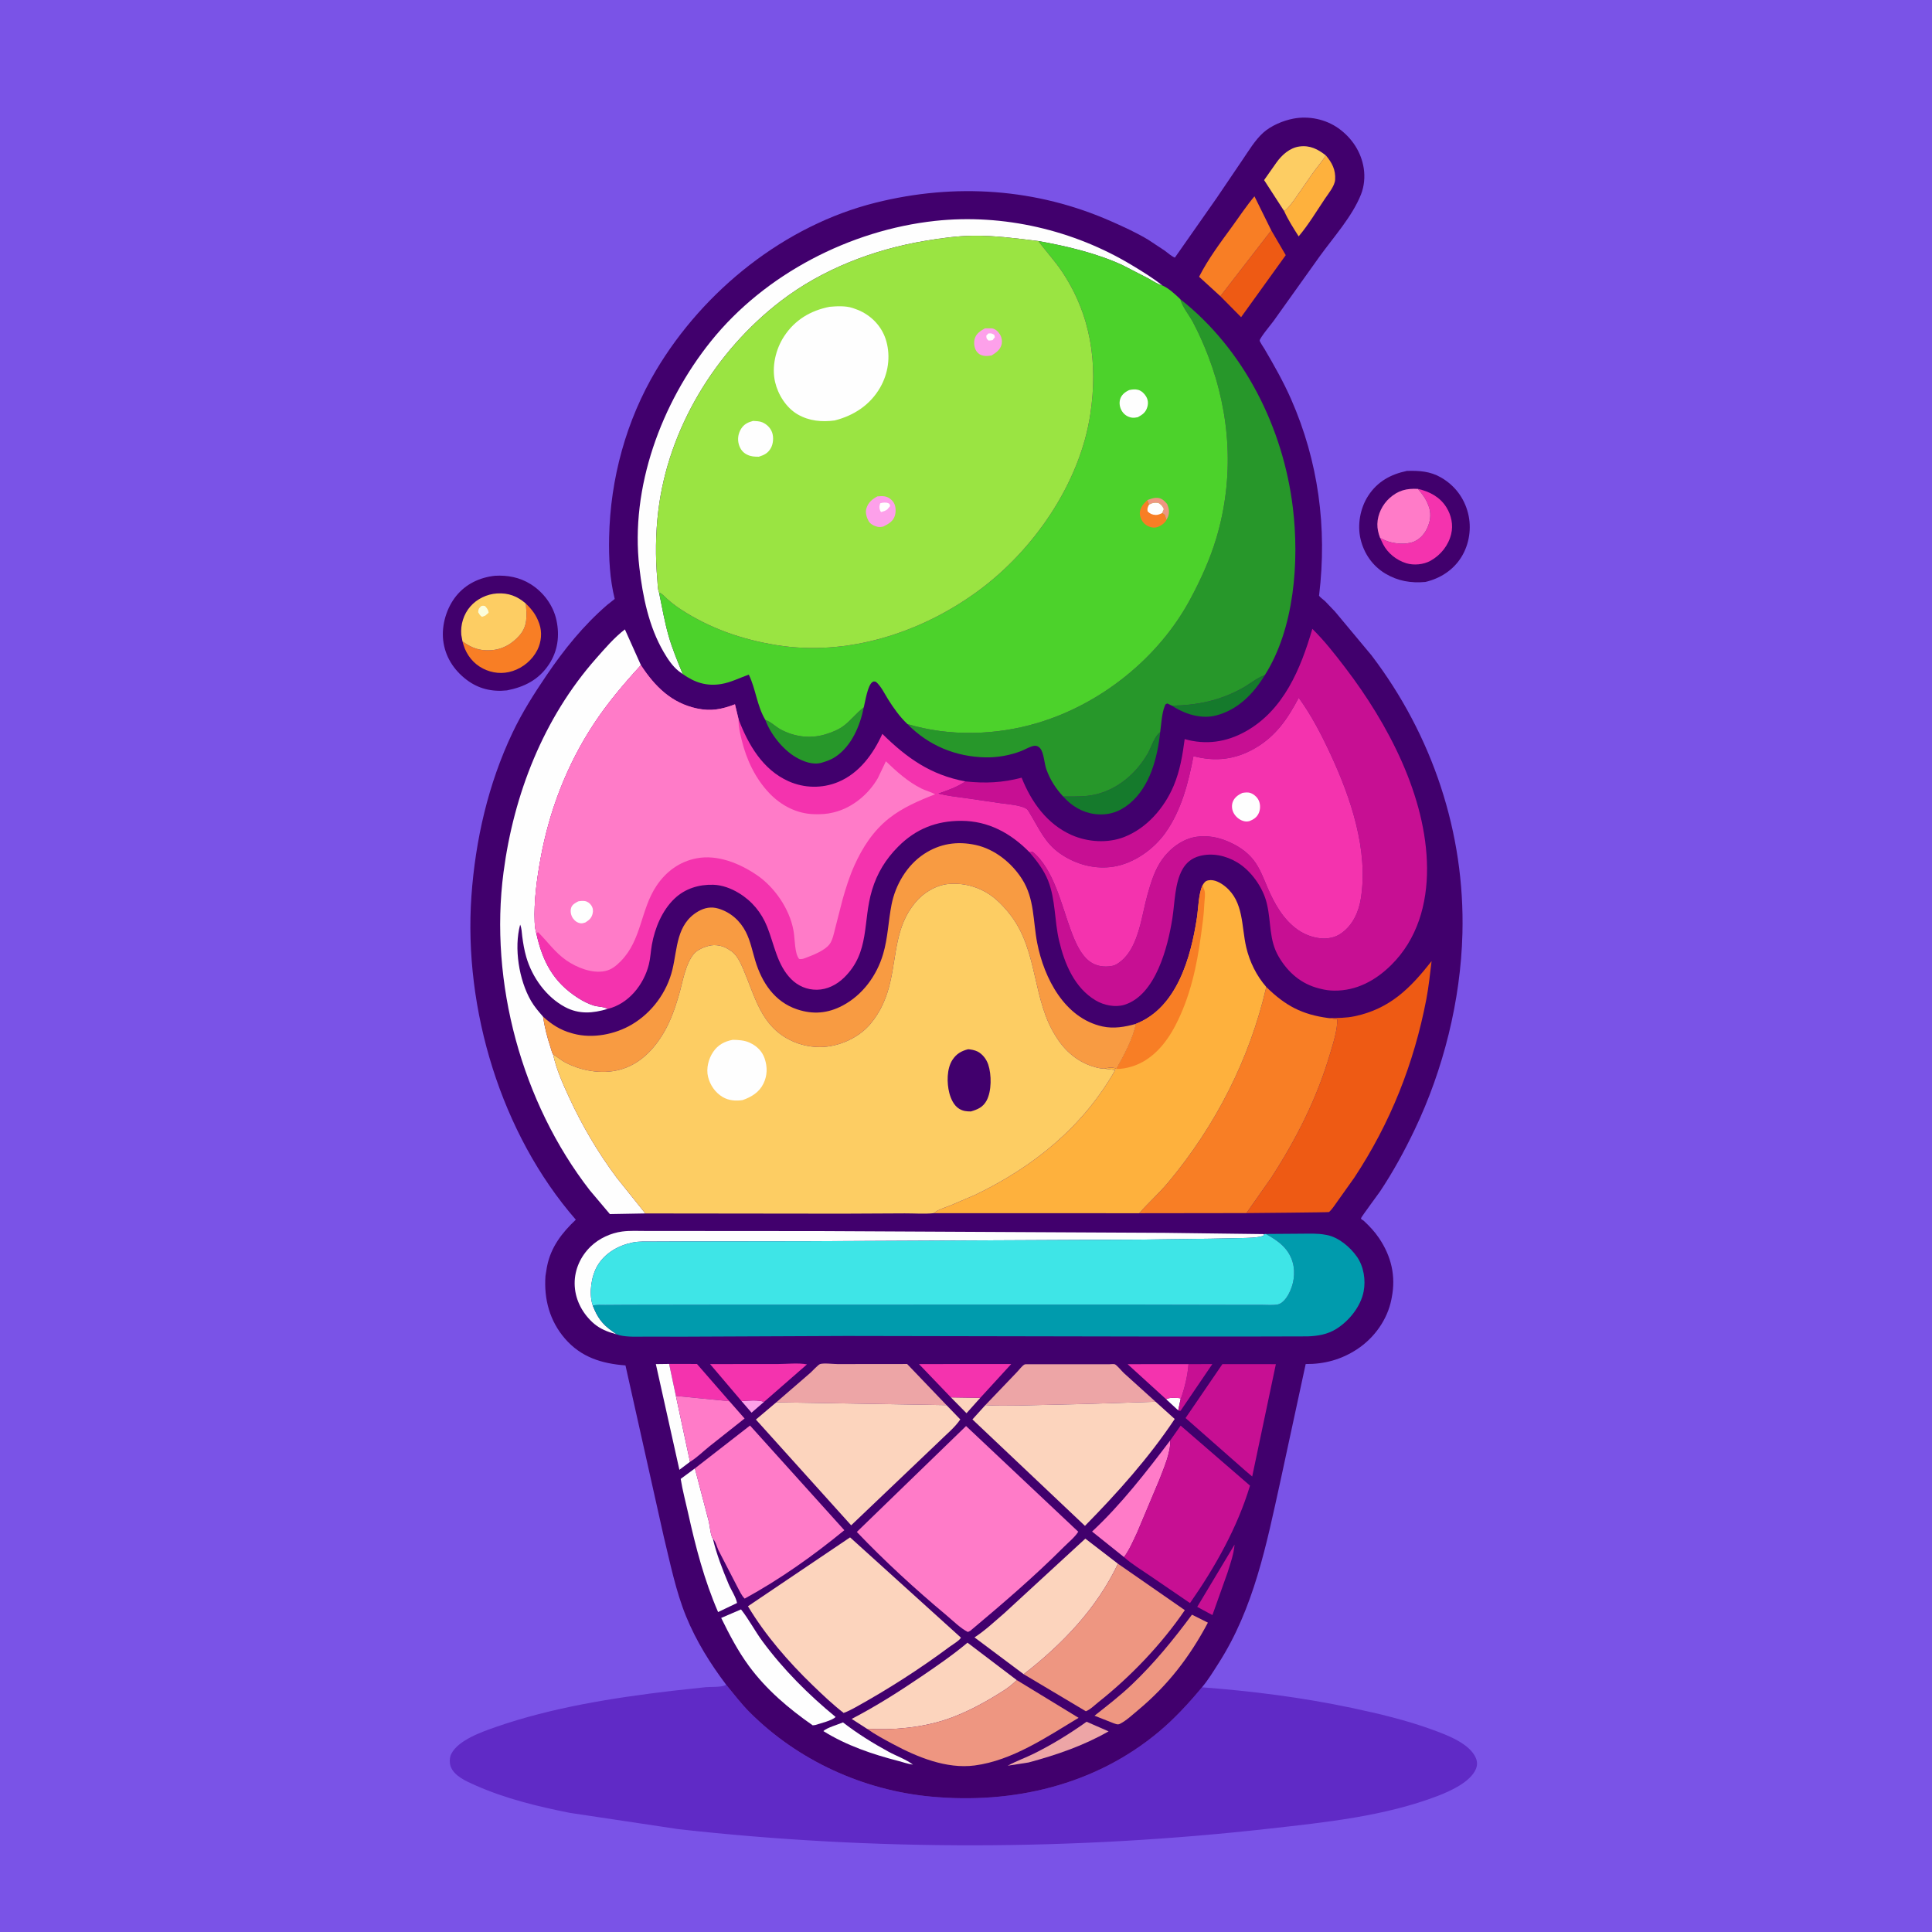 <svg version="1.1" xmlns="http://www.w3.org/2000/svg" style="display: block;" viewBox="0 0 2048 2048" width="1024" height="1024">
<path transform="translate(0,0)" fill="rgb(122,83,231)" d="M -0 -0 L 2048 0 L 2048 2048 L -0 2048 L -0 -0 z"/>
<path transform="translate(0,0)" fill="rgb(65,0,109)" d="M 1491.39 499.187 C 1504.32 498.793 1516.05 499.53 1527.5 506.139 C 1542.07 514.547 1552.05 527.694 1556.19 544 C 1560.15 559.599 1557.56 576.949 1549.04 590.622 C 1540.4 604.475 1526.58 613.206 1510.96 616.901 C 1495.71 618.293 1481.8 615.969 1468.54 608.039 C 1455.01 599.949 1445.89 586.826 1442.26 571.5 C 1438.65 556.249 1441.85 538.641 1450.38 525.5 C 1460.1 510.509 1474.18 502.764 1491.39 499.187 z"/>
<path transform="translate(0,0)" fill="rgb(244,51,174)" d="M 1503.01 518.257 C 1515.25 520.937 1526.33 526.746 1533.16 537.643 C 1538.48 546.145 1540.69 556.373 1538.28 566.219 C 1535.32 578.262 1527.31 588.298 1516.53 594.363 C 1509.12 598.533 1498.68 599.545 1490.5 596.989 C 1480.33 593.81 1471.03 586.431 1466.15 576.908 L 1462.94 570.195 L 1468.17 572.719 C 1476.48 576.448 1490.44 577.785 1499 574.103 C 1506.01 571.09 1511.11 564.758 1513.77 557.75 L 1514.33 556.195 C 1516.6 550.103 1516.81 542.977 1514.54 536.826 L 1514.03 535.5 C 1511.53 528.776 1507.72 523.569 1503.01 518.257 z"/>
<path transform="translate(0,0)" fill="rgb(255,123,200)" d="M 1462.94 570.195 C 1461.16 565.464 1459.93 560.596 1460.05 555.5 C 1460.29 545.191 1465.39 534.826 1473.01 527.975 C 1482.09 519.818 1491.11 517.556 1503.01 518.257 C 1507.72 523.569 1511.53 528.776 1514.03 535.5 L 1514.54 536.826 C 1516.81 542.977 1516.6 550.103 1514.33 556.195 L 1513.77 557.75 C 1511.11 564.758 1506.01 571.09 1499 574.103 C 1490.44 577.785 1476.48 576.448 1468.17 572.719 L 1462.94 570.195 z"/>
<path transform="translate(0,0)" fill="rgb(65,0,109)" d="M 524.539 610.348 C 538.001 609.521 550.972 612.021 562.5 619.223 C 576.14 627.745 586.537 641.798 589.892 657.57 C 593.402 674.066 591.257 690.329 581.781 704.5 C 571 720.62 555.969 728.201 537.338 731.852 C 521.418 733.503 507.172 730.199 494.441 720.476 C 480.941 710.167 471.832 695.977 469.812 678.856 C 467.896 662.613 473.349 644.324 483.655 631.644 C 493.953 618.974 508.516 612.106 524.539 610.348 z"/>
<path transform="translate(0,0)" fill="rgb(248,126,37)" d="M 557.485 639.874 C 563.755 645.925 568.239 651.716 571.228 660 L 571.743 661.399 C 574.829 670.243 573.82 680.57 569.685 688.876 C 564.435 699.419 554.618 707.695 543.432 711.339 C 532.838 714.79 521.863 713.725 512.005 708.712 C 501.853 703.549 494.588 694.38 491.315 683.57 L 490.277 679.953 C 500.059 686.852 507.855 689.963 520.091 689.285 C 532.426 688.602 542.748 682.698 550.748 673.523 C 559.691 663.266 558.241 652.468 557.485 639.874 z"/>
<path transform="translate(0,0)" fill="rgb(253,205,99)" d="M 490.277 679.953 L 488.987 673 C 488.027 662.27 491.437 651.102 498.527 642.938 C 505.512 634.895 516.08 629.784 526.692 629.093 C 538.861 628.301 548.391 631.91 557.485 639.874 C 558.241 652.468 559.691 663.266 550.748 673.523 C 542.748 682.698 532.426 688.602 520.091 689.285 C 507.855 689.963 500.059 686.852 490.277 679.953 z"/>
<path transform="translate(0,0)" fill="rgb(251,253,220)" d="M 510.057 642.5 C 511.977 641.954 512.28 641.98 514.213 642.5 C 516.222 644.839 517.659 646.277 517.959 649.5 L 514.5 652.53 L 511 653.889 C 508.814 652.612 508.162 651.096 506.867 649 C 507.207 645.136 507.509 645.152 510.057 642.5 z"/>
<path transform="translate(0,0)" fill="rgb(96,42,198)" d="M 769.788 1785.91 C 778.006 1795.85 785.663 1806.05 794.814 1815.19 C 845.874 1866.23 914.993 1897.75 986.736 1904.47 C 1073.68 1912.62 1160.39 1892.57 1228.32 1835.85 C 1245.06 1821.87 1260.25 1805.38 1274.14 1788.61 C 1327.39 1792.62 1380.48 1799.38 1432.73 1810.42 C 1461.7 1816.53 1491.02 1823.5 1518.85 1833.71 C 1533.74 1839.17 1557.88 1848.04 1564.49 1863.62 C 1566.09 1867.41 1566.11 1871.46 1564.5 1875.24 C 1558.63 1889.06 1537.55 1898.58 1524.04 1903.76 C 1467.83 1925.29 1405.11 1931.75 1345.69 1938.41 C 1138.43 1961.66 926.944 1962.13 719.65 1939.04 L 603.961 1921.69 C 569.993 1914.96 535.685 1906.6 503.933 1892.51 C 494.612 1888.37 481.158 1882.69 477.649 1872.27 C 476.34 1868.37 476.518 1862.82 478.392 1859.16 C 485.896 1844.48 510.965 1835.78 525.717 1830.65 C 585.088 1809.99 649.88 1799.79 712.094 1792.4 L 748.099 1788.48 C 754.02 1787.98 763.614 1788.7 768.772 1786.48 L 769.788 1785.91 z"/>
<path transform="translate(0,0)" fill="rgb(65,0,109)" d="M 769.788 1785.91 C 752.849 1763.44 738.018 1739.65 727.322 1713.53 C 716.41 1686.89 710.304 1656.43 703.484 1628.39 L 663.023 1447.39 C 637.831 1445.5 615.937 1438.7 598.903 1419.01 C 582.627 1400.2 576.481 1377.04 578.223 1352.5 L 579.62 1343.86 L 579.992 1341.95 C 584.032 1321.91 595.81 1306.65 610.391 1292.93 C 531.16 1201.97 491.32 1069.78 499.716 950.109 C 503.91 890.32 517.58 830.698 543.433 776.417 C 553.605 755.059 566.117 735.356 579.373 715.818 C 597.903 688.507 618.433 663.028 643.5 641.354 L 651.631 634.901 C 646.349 613.752 645.257 591.297 645.696 569.555 C 646.948 507.59 663.702 445.75 695.58 392.339 C 746.105 307.683 831.832 238.913 928.189 214.852 C 1012.36 193.834 1098.76 199.505 1178.37 234.819 C 1191.72 240.739 1204.87 246.707 1217.38 254.277 L 1234.68 265.711 C 1238.03 268.154 1241.59 271.522 1245.42 273.081 L 1289.58 210.073 L 1317.25 169.225 C 1323.77 159.668 1330.29 148.678 1338.88 140.843 C 1347.18 133.277 1360.03 127.864 1370.98 125.767 C 1387.39 122.628 1405.21 126.328 1418.83 136.013 C 1432.98 146.068 1442.92 161.015 1445.61 178.312 C 1447.04 187.515 1446.13 197.528 1442.69 206.161 C 1433.36 229.609 1413.58 251.424 1398.83 271.879 L 1349.95 340.378 C 1347.73 343.443 1335.28 358.37 1335.3 361.055 C 1335.31 362.227 1339.7 368.673 1340.5 370.033 C 1350.6 387.281 1360.5 404.708 1368.56 423.024 C 1397.62 489.009 1406.93 559.373 1398.35 630.68 C 1398.32 630.952 1398.11 631.261 1398.25 631.495 C 1399.27 633.173 1403 635.713 1404.54 637.182 L 1415.17 648.306 L 1453.77 694.58 C 1518.44 779.491 1552.97 882.726 1550.23 989.596 C 1548.42 1060.39 1530.08 1133.78 1499.56 1197.59 C 1488.75 1220.2 1476.79 1242.11 1462.9 1262.99 C 1461.14 1265.63 1442.85 1290.18 1442.74 1291.37 C 1442.61 1292.7 1444.7 1293.19 1445.68 1294.11 C 1451.85 1299.91 1457.18 1305.52 1461.91 1312.55 C 1474.81 1331.73 1479.84 1352.66 1475.29 1375.5 L 1474.94 1377.37 C 1470.71 1398.96 1456.71 1418.36 1438.46 1430.32 C 1421.88 1441.19 1403.9 1446.12 1384.08 1445.95 L 1357.11 1570.82 C 1342.42 1637.55 1329.19 1704.7 1291.72 1763.13 C 1286.21 1771.72 1280.75 1780.84 1274.14 1788.61 C 1260.25 1805.38 1245.06 1821.87 1228.32 1835.85 C 1160.39 1892.57 1073.68 1912.62 986.736 1904.47 C 914.993 1897.75 845.874 1866.23 794.814 1815.19 C 785.663 1806.05 778.006 1795.85 769.788 1785.91 z"/>
<path transform="translate(0,0)" fill="rgb(254,254,254)" d="M 1236.14 1483.24 C 1239.96 1481.05 1245.96 1481.96 1250.29 1482.04 L 1251.54 1482.79 L 1249.32 1493.26 C 1249.15 1494.48 1249.29 1493.98 1248.89 1494.97 L 1236.14 1483.24 z"/>
<path transform="translate(0,0)" fill="rgb(253,160,234)" d="M 786.067 1485.24 C 791.198 1484.73 805.601 1483.6 809.748 1486.19 L 796.677 1497.51 L 786.067 1485.24 z"/>
<path transform="translate(0,0)" fill="rgb(252,212,189)" d="M 1007.97 1481.27 L 1039.15 1481.75 L 1024.53 1498.07 L 1007.97 1481.27 z"/>
<path transform="translate(0,0)" fill="rgb(199,15,147)" d="M 1259.89 1446.04 L 1285.11 1446.01 L 1251.46 1495.51 C 1249.4 1495.51 1250.22 1495.83 1248.89 1494.97 C 1249.29 1493.98 1249.15 1494.48 1249.32 1493.26 L 1251.54 1482.79 L 1251.73 1482.71 C 1255.89 1470.94 1258.89 1458.5 1259.89 1446.04 z"/>
<path transform="translate(0,0)" fill="rgb(199,15,147)" d="M 1308.69 1637.33 C 1307.77 1647.82 1304.28 1657.27 1301.17 1667.23 L 1285.22 1712.04 L 1276.11 1707.15 L 1269.11 1703.35 L 1308.69 1637.33 z"/>
<path transform="translate(0,0)" fill="rgb(254,254,254)" d="M 893.61 1825.82 C 908.554 1837.42 925.356 1847.91 941.969 1856.94 C 950.378 1861.51 960.141 1864.81 967.764 1870.56 C 962.745 1869.93 957.65 1868.15 952.764 1866.82 C 924.997 1859.69 897.297 1850.33 872.847 1835.06 C 875.902 1831.6 888.774 1827.93 893.61 1825.82 z"/>
<path transform="translate(0,0)" fill="rgb(21,122,44)" d="M 1242.26 748.049 C 1269.44 747.646 1293.99 742.429 1317.71 729.007 C 1324.82 724.989 1332.33 718.682 1339.92 716.004 L 1340.7 715.745 C 1328.73 735.477 1312.21 752.37 1289.23 758.388 C 1274.23 762.317 1257.93 757.55 1245.03 749.791 L 1242.26 748.049 z"/>
<path transform="translate(0,0)" fill="rgb(237,165,166)" d="M 1151.81 1825.11 L 1175.14 1835.31 C 1148.46 1850.61 1119.95 1860.29 1090.39 1868.28 L 1068.23 1871.72 C 1077.28 1866.73 1087.24 1863.29 1096.5 1858.66 C 1115.91 1848.95 1134.16 1837.72 1151.81 1825.11 z"/>
<path transform="translate(0,0)" fill="rgb(244,51,174)" d="M 709.305 1445.83 L 738.809 1445.87 L 773.199 1485.35 L 716.464 1479.75 L 709.305 1445.83 z"/>
<path transform="translate(0,0)" fill="rgb(244,51,174)" d="M 1236.14 1483.24 L 1195.33 1446.09 L 1259.89 1446.04 C 1258.89 1458.5 1255.89 1470.94 1251.73 1482.71 L 1251.54 1482.79 L 1250.29 1482.04 C 1245.96 1481.96 1239.96 1481.05 1236.14 1483.24 z"/>
<path transform="translate(0,0)" fill="rgb(254,254,254)" d="M 731.413 1549.59 L 720.185 1558.06 L 695.231 1446.02 L 709.305 1445.83 L 716.464 1479.75 L 731.413 1549.59 z"/>
<path transform="translate(0,0)" fill="rgb(254,177,61)" d="M 1405.49 164.773 C 1412.04 172.465 1415.98 180.057 1415.3 190.5 C 1414.86 197.212 1408.23 205.068 1404.56 210.543 C 1395.63 223.858 1386.94 238.356 1376.63 250.575 C 1371.29 242.133 1365.37 232.942 1361.29 223.803 C 1365.83 220.558 1369.2 215.517 1372.5 211.073 L 1391.2 184.139 C 1395.82 177.525 1401.11 171.588 1405.49 164.773 z"/>
<path transform="translate(0,0)" fill="rgb(21,122,44)" d="M 1127.02 844.353 L 1131.87 844.314 C 1141.4 844.355 1150.82 844.435 1160.18 842.414 C 1184.27 837.212 1204.01 820.307 1216.31 799.384 C 1219.98 793.143 1223.31 781.984 1228.44 777.279 L 1229.84 776.072 C 1227 802.951 1219.16 833.761 1197.44 851.796 C 1186.51 860.867 1174.57 864.685 1160.38 862.889 C 1147.16 861.215 1135.77 854.238 1127.02 844.353 z"/>
<path transform="translate(0,0)" fill="rgb(39,151,42)" d="M 915.64 749.808 C 911.693 769.218 903.019 790.247 886.127 801.906 C 881.763 804.918 877.043 806.706 872 808.194 L 870.941 808.523 C 861.7 811.166 851.405 807.271 843.5 802.601 C 829.751 794.479 816.761 778.142 811.299 763.141 C 817.064 764.965 822.002 770.238 827.396 773.168 C 841.819 781.005 858.59 783.307 874.393 778.609 L 876 778.115 C 882.632 776.117 889.604 773.144 895.086 768.844 C 902.115 763.33 907.756 756.088 914.785 750.476 L 915.64 749.808 z"/>
<path transform="translate(0,0)" fill="rgb(253,205,99)" d="M 1361.29 223.803 L 1340 190.905 L 1353.01 172.419 C 1358.77 164.26 1367.25 156.639 1377.5 155.284 C 1388.73 153.798 1397.03 158.14 1405.49 164.773 C 1401.11 171.588 1395.82 177.525 1391.2 184.139 L 1372.5 211.073 C 1369.2 215.517 1365.83 220.558 1361.29 223.803 z"/>
<path transform="translate(0,0)" fill="rgb(244,51,174)" d="M 1007.97 1481.27 L 974.148 1445.98 L 1071.95 1445.94 L 1039.15 1481.75 L 1007.97 1481.27 z"/>
<path transform="translate(0,0)" fill="rgb(238,90,20)" d="M 1347.63 244.241 L 1362.94 270.48 L 1315.62 336.216 L 1293.65 314.017 L 1347.63 244.241 z"/>
<path transform="translate(0,0)" fill="rgb(244,51,174)" d="M 786.067 1485.24 L 752.701 1445.98 L 824.213 1445.95 C 833.794 1445.95 846.13 1444.47 855.428 1446.32 L 809.748 1486.19 C 805.601 1483.6 791.198 1484.73 786.067 1485.24 z"/>
<path transform="translate(0,0)" fill="rgb(255,123,200)" d="M 716.464 1479.75 L 773.199 1485.35 L 789.292 1503.68 L 751.989 1533.22 C 745.53 1538.39 738.46 1545.42 731.413 1549.59 L 716.464 1479.75 z"/>
<path transform="translate(0,0)" fill="rgb(254,254,254)" d="M 755.755 1631.39 C 759.572 1647.55 765.909 1663.8 772.312 1679.09 C 774.869 1685.2 780.12 1692.93 781.316 1699.24 L 761.208 1708.85 C 746.524 1675.03 737.341 1639.64 729.394 1603.75 C 726.719 1591.67 723.499 1579.91 721.572 1567.68 L 736.603 1556.58 L 751.322 1612.75 C 752.516 1617.51 753.071 1627.65 755.755 1631.39 z"/>
<path transform="translate(0,0)" fill="rgb(255,123,200)" d="M 1240.51 1526.85 C 1241.1 1539.86 1233.44 1556.77 1228.88 1568.84 L 1205.47 1624.46 C 1201.34 1633.23 1197.29 1642.8 1191.52 1650.62 L 1157.64 1623.51 C 1188.26 1595.08 1215.33 1560.09 1240.51 1526.85 z"/>
<path transform="translate(0,0)" fill="rgb(248,126,37)" d="M 1293.65 314.017 L 1271.08 293.389 C 1280.73 274.335 1293.87 256.957 1306.4 239.717 C 1314.12 229.092 1321.32 218.173 1329.78 208.109 L 1347.63 244.241 L 1293.65 314.017 z"/>
<path transform="translate(0,0)" fill="rgb(238,150,129)" d="M 1263.54 1711.63 L 1280.42 1720.07 C 1261.18 1756.32 1238.03 1786.44 1206.42 1812.78 C 1200.75 1817.5 1193.84 1824.01 1187.25 1827.3 C 1184.73 1828.56 1183.2 1827.53 1180.67 1826.78 L 1160.23 1818.72 C 1173.7 1808.11 1187.42 1797.52 1199.85 1785.68 C 1223.61 1763.04 1244.04 1737.95 1263.54 1711.63 z"/>
<path transform="translate(0,0)" fill="rgb(254,254,254)" d="M 785.516 1706.04 C 793.826 1716.52 800.235 1728.97 808.235 1739.81 C 830.306 1769.72 857.066 1796.49 885.776 1820.05 C 882.217 1823.9 869.431 1826.84 864.267 1828.59 L 861.5 1828.92 C 836.118 1811.24 812.421 1791.17 793.972 1766.12 C 782.207 1750.15 773.212 1732.83 764.499 1715.08 L 785.516 1706.04 z"/>
<path transform="translate(0,0)" fill="rgb(237,165,166)" d="M 822.911 1486.51 L 859.379 1454.94 C 861.358 1453.2 867.074 1446.8 869.223 1446.01 C 872.901 1444.65 883.611 1445.99 887.88 1445.99 L 961.618 1445.91 L 1003.36 1489.52 L 822.911 1486.51 z"/>
<path transform="translate(0,0)" fill="rgb(237,165,166)" d="M 1044.55 1489.44 L 1077.91 1454.59 C 1080.07 1452.4 1083.47 1447.75 1085.95 1446.47 C 1086.73 1446.06 1087.7 1446.23 1088.57 1446.18 L 1159.85 1446.16 L 1175.8 1446.16 C 1177.23 1446.16 1180.41 1445.77 1181.68 1446.16 C 1183.71 1446.79 1189.23 1453.55 1191.33 1455.5 L 1224.96 1485.89 L 1150.54 1488.26 L 1078.93 1489.91 C 1067.52 1489.94 1055.92 1490.35 1044.55 1489.44 z"/>
<path transform="translate(0,0)" fill="rgb(199,15,147)" d="M 1295.76 1446.07 L 1352.47 1446.08 L 1327.38 1565.15 L 1320.3 1559.15 L 1256.74 1503.19 L 1295.76 1446.07 z"/>
<path transform="translate(0,0)" fill="rgb(252,212,189)" d="M 919.029 1832.57 L 902.83 1822.12 C 928.453 1808.8 953.147 1793.15 977 1776.93 C 993.685 1765.58 1010.13 1754.29 1025.59 1741.31 L 1077.84 1780.99 C 1073.35 1785.26 1069.24 1788.71 1064 1792.05 C 1044.78 1804.29 1024.28 1815.66 1002.58 1822.88 C 977.235 1831.3 945.734 1834.38 919.029 1832.57 z"/>
<path transform="translate(0,0)" fill="rgb(254,254,254)" d="M 653.761 1414.48 L 649 1413.07 C 640.956 1410.7 633.782 1407.15 627.647 1401.34 C 616.34 1390.63 609.218 1376.24 609.15 1360.5 C 609.085 1345.53 615.573 1331.52 626.239 1321.26 C 635.063 1312.77 647.459 1307.04 659.59 1305.45 C 667.813 1304.37 676.554 1304.87 684.855 1304.87 L 727.144 1304.89 L 869.359 1304.99 L 1234.55 1306.86 L 1339.95 1308.2 L 1339.04 1310.12 C 1331.39 1312.27 1323.47 1312.19 1315.59 1312.41 L 1283.35 1313.06 L 1208.37 1314.04 L 854.635 1315.74 L 726.32 1315.92 L 692.424 1316.06 C 685.269 1316.08 677.699 1315.69 670.663 1317.1 C 655.626 1320.13 641.249 1328.27 633.291 1341.75 C 626.784 1352.77 624.266 1370.4 627.96 1382.71 L 628.373 1383.98 C 633.122 1396.18 638.176 1403.56 649 1411.11 L 653.761 1414.48 z"/>
<path transform="translate(0,0)" fill="rgb(252,212,189)" d="M 1085.15 1774.73 L 1033.01 1735.71 C 1044.17 1728.51 1054.48 1718.73 1064.56 1710.09 L 1150.51 1631.01 L 1185.08 1657.62 C 1162.63 1705.04 1126.16 1742.94 1085.15 1774.73 z"/>
<path transform="translate(0,0)" fill="rgb(238,150,129)" d="M 1077.84 1780.99 L 1143.35 1820.97 C 1109.53 1841.29 1073.08 1866.24 1033.21 1871.47 C 1003.31 1875.39 972.36 1862.63 946.573 1848.8 C 937.232 1843.79 927.683 1838.71 919.029 1832.57 C 945.734 1834.38 977.235 1831.3 1002.58 1822.88 C 1024.28 1815.66 1044.78 1804.29 1064 1792.05 C 1069.24 1788.71 1073.35 1785.26 1077.84 1780.99 z"/>
<path transform="translate(0,0)" fill="rgb(238,150,129)" d="M 1185.08 1657.62 L 1255.96 1706.83 C 1231.48 1742.73 1198.66 1777.17 1164.65 1804.1 C 1160.73 1807.2 1155.73 1812.25 1151.07 1814.01 L 1085.15 1774.73 C 1126.16 1742.94 1162.63 1705.04 1185.08 1657.62 z"/>
<path transform="translate(0,0)" fill="rgb(199,15,147)" d="M 1240.51 1526.85 L 1251.53 1511.22 L 1325.06 1574.82 C 1311.67 1619.34 1287.98 1661.36 1261.45 1699.32 L 1218.65 1670.1 C 1209.65 1663.96 1199.64 1657.9 1191.52 1650.62 C 1197.29 1642.8 1201.34 1633.23 1205.47 1624.46 L 1228.88 1568.84 C 1233.44 1556.77 1241.1 1539.86 1240.51 1526.85 z"/>
<path transform="translate(0,0)" fill="rgb(254,254,254)" d="M 723.77 714.576 L 719.268 711.278 C 712.71 706.03 707.697 698.339 703.5 691.154 C 687.722 664.145 681.32 632.231 677.738 601.499 C 667.87 516.835 701.03 427.239 753.615 361.725 C 810.692 290.615 901.109 243.932 991.293 234.157 C 1063.29 226.354 1138.19 243.791 1200.1 281.246 C 1210.96 287.813 1222.06 294.534 1231.96 302.497 C 1226.94 301.309 1222.05 297.745 1217.55 295.272 L 1189.79 280.991 C 1162.26 268.327 1130.49 260.825 1100.73 255.532 C 1077.68 252.689 1054.74 249.592 1031.46 249.888 C 1014.36 250.106 997.694 252.465 980.859 255.267 C 926.396 264.331 871.583 285.316 827.5 319.234 C 758.307 372.473 708.395 454.276 697.828 541.397 C 694.904 565.498 694.604 590.185 696.78 614.346 C 697.125 618.172 697.069 624.767 698.627 628.129 C 701.777 643.36 704.439 659.017 708.711 673.973 C 712.667 687.82 718.304 701.271 723.77 714.576 z"/>
<path transform="translate(0,0)" fill="rgb(255,123,200)" d="M 736.603 1556.58 L 795.052 1511.14 L 895.03 1622.09 C 862.03 1649.15 826.864 1674.11 789.401 1694.58 C 786.101 1691.55 783.688 1685.83 781.514 1681.91 L 761.626 1643.41 C 760.051 1640.07 758.519 1633.65 755.755 1631.39 C 753.071 1627.65 752.516 1617.51 751.322 1612.75 L 736.603 1556.58 z"/>
<path transform="translate(0,0)" fill="rgb(252,212,189)" d="M 822.911 1486.51 L 1003.36 1489.52 L 1017.94 1504.63 C 1012.16 1513.42 1001.88 1521.57 994.387 1529.13 L 902.274 1616.9 L 801.282 1504.79 L 822.911 1486.51 z"/>
<path transform="translate(0,0)" fill="rgb(252,212,189)" d="M 1224.96 1485.89 L 1245.24 1504.18 C 1218.14 1544.97 1184.4 1582.62 1150.1 1617.48 L 1030.82 1504.65 L 1044.55 1489.44 C 1055.92 1490.35 1067.52 1489.94 1078.93 1489.91 L 1150.54 1488.26 L 1224.96 1485.89 z"/>
<path transform="translate(0,0)" fill="rgb(238,90,20)" d="M 1408.43 1079.21 C 1417.83 1079.11 1426.77 1079.21 1436 1077.26 C 1473.29 1069.38 1494.78 1047.79 1517.55 1018.84 C 1515.86 1032.28 1514.53 1045.88 1511.98 1059.19 C 1498.88 1127.47 1473.83 1190.55 1435.51 1248.52 L 1418.13 1272.95 C 1415.28 1276.78 1412.36 1281.73 1408.81 1284.81 C 1408.35 1285.21 1329.33 1285.82 1321.28 1285.92 L 1347.51 1248.57 C 1374.15 1207.43 1395.85 1164.62 1409.77 1117.52 C 1412.94 1106.8 1417.96 1091.63 1417.54 1080.5 L 1408.43 1079.21 z"/>
<path transform="translate(0,0)" fill="rgb(248,126,37)" d="M 1342.33 1046.24 C 1362.42 1066.02 1380.19 1075.55 1408.43 1079.21 L 1417.54 1080.5 C 1417.96 1091.63 1412.94 1106.8 1409.77 1117.52 C 1395.85 1164.62 1374.15 1207.43 1347.51 1248.57 L 1321.28 1285.92 L 1207.65 1286.07 C 1217.53 1274.8 1228.79 1264.88 1238.45 1253.3 C 1288.69 1193.06 1324.67 1122.71 1342.33 1046.24 z"/>
<path transform="translate(0,0)" fill="rgb(252,212,189)" d="M 901.123 1629.68 L 1018.6 1735.94 C 1017.61 1738.68 1009.36 1743.61 1006.66 1745.62 C 974.631 1769.42 941.525 1790.61 906.631 1809.94 C 902.572 1812.16 898.672 1814.21 894.294 1815.78 C 882.66 1806.76 872.032 1796.63 861.452 1786.42 C 835.826 1761.68 811.187 1733.33 792.858 1702.69 L 901.123 1629.68 z"/>
<path transform="translate(0,0)" fill="rgb(254,254,254)" d="M 684.082 1286.3 L 646.48 1286.97 L 625.17 1261.71 C 553.078 1168.77 518.448 1041.24 533.759 924.62 C 544.624 841.858 576.117 761.153 631.868 698.029 C 641.287 687.364 651.079 675.873 662.414 667.193 L 679.407 705.088 C 661.354 724.796 644.237 744.929 629.502 767.31 C 600.842 810.844 582.268 859.327 572.964 910.5 C 569.044 932.063 565.876 955.451 566.78 977.422 C 566.942 981.349 567.368 985.158 568.442 988.948 C 574.862 1018.65 586.286 1040.91 612.5 1057.71 C 617.843 1061.13 623.429 1064.05 629.5 1065.94 C 633.721 1067.25 640.585 1067.05 644.024 1069.52 C 628.533 1074.14 613.878 1075.44 598.971 1067.5 C 579.023 1056.88 564.1 1035.98 557.87 1014.5 C 555.759 1007.22 554.567 1000.03 553.576 992.523 C 553.042 988.476 553.042 983.898 551.372 980.159 C 544.686 1004.99 550.111 1038.88 562.892 1060.96 C 566.43 1067.07 571.048 1072.38 575.649 1077.7 C 577.326 1088.84 579.993 1099.48 583.575 1110.16 C 584.279 1112.26 585.102 1116.05 586.314 1117.78 C 589.685 1133.29 596.533 1148.71 603.171 1163.07 C 617.218 1193.45 633.714 1221.5 653.728 1248.41 L 684.082 1286.3 z"/>
<path transform="translate(0,0)" fill="rgb(255,123,200)" d="M 1024.07 1511.67 L 1143 1623.7 C 1139.31 1629.57 1132.48 1635.07 1127.56 1640 C 1096.19 1671.43 1062.48 1700.25 1028.5 1728.77 L 1025.98 1729.97 C 1018.04 1725.98 1010.02 1717.91 1003.16 1712.17 C 970.334 1684.72 937.781 1654.91 908.266 1623.93 L 1024.07 1511.67 z"/>
<path transform="translate(0,0)" fill="rgb(248,155,66)" d="M 575.649 1077.7 C 584.956 1086.05 593.831 1091.84 606 1095.22 L 607.732 1095.71 C 627.979 1101.21 651.909 1096.59 669.796 1086.02 C 691.128 1073.42 706.944 1051.92 712.769 1027.86 C 718.212 1005.39 716.871 979.675 740.023 966.161 C 746.834 962.185 753.958 960.85 761.621 963.164 C 774.549 967.068 784.657 976.09 790.713 988.068 C 795.469 997.475 797.567 1008.26 800.6 1018.31 C 807.598 1041.49 821.062 1061.99 845 1069.96 C 861.866 1075.58 877.513 1074.27 893.242 1065.94 C 914.443 1054.71 929.391 1034.19 936.123 1011.41 C 941.248 994.06 941.629 976.463 945.085 958.873 C 949.208 937.895 961.429 917.193 979.428 905.321 C 996.242 894.232 1014.53 891.442 1034.17 895.689 C 1054.46 900.077 1072.47 914.664 1083.46 931.946 C 1096.73 952.802 1094.94 976.359 1099.5 999.715 C 1106.76 1036.91 1128.48 1079.19 1168.56 1088.06 C 1180.53 1090.71 1192.55 1088.62 1204.14 1085.32 C 1201.03 1101.4 1191.33 1118.72 1183.52 1133.07 C 1179.44 1130.84 1175 1131.76 1170.71 1132.8 C 1168.6 1132.85 1166.74 1132.58 1164.7 1132.14 C 1145.99 1128.17 1130.88 1116.64 1120.57 1100.66 L 1119.7 1099.29 C 1094.2 1060.23 1100.61 1009.23 1071.95 971 C 1067.08 964.502 1061.56 958.374 1055.39 953.068 C 1041.63 941.233 1023.03 935.265 1004.99 937.093 C 991.878 938.421 978.5 946.568 970.23 956.746 L 969.175 958.073 C 949.773 982.146 950.391 1010.85 944.048 1039.5 C 940.206 1056.85 933.979 1072.08 922.391 1085.73 C 910.697 1099.5 891.393 1108.49 873.515 1109.75 C 861.221 1110.61 848.545 1108 837.529 1102.51 C 806.574 1087.09 800.452 1056.59 787.964 1027.5 C 785.136 1020.91 781.549 1012.92 775.66 1008.5 L 774.072 1007.5 L 771.629 1005.9 C 765.63 1002.23 758.03 1000.87 751.176 1002.65 C 746 1004 738.972 1006.95 735.5 1011.15 C 726.347 1022.21 723.675 1041.16 719.696 1054.69 C 715.694 1068.3 711.21 1081.47 704.096 1093.82 C 693.336 1112.49 677.953 1128.53 656.493 1134.08 C 637.375 1139.02 615.335 1135.04 598.179 1125.65 C 594.244 1123.5 590.993 1120.46 587.087 1118.22 L 586.314 1117.78 C 585.102 1116.05 584.279 1112.26 583.575 1110.16 C 579.993 1099.48 577.326 1088.84 575.649 1077.7 z"/>
<path transform="translate(0,0)" fill="rgb(0,155,173)" d="M 1341.8 1308.04 L 1379.5 1307.77 C 1387.96 1307.73 1396.67 1307.29 1405 1308.89 L 1406.34 1309.12 C 1418.92 1311.46 1431.37 1322.05 1438.53 1332.36 C 1445.62 1342.57 1447.86 1356.88 1445.51 1369.02 C 1442.43 1384.95 1430.12 1400.27 1416.5 1408.73 C 1407.07 1414.58 1397.05 1416.22 1386.11 1416.63 L 1332.5 1416.76 L 1233.79 1416.8 L 897.141 1416.19 L 725.688 1416.93 L 684.673 1416.89 C 675.691 1416.87 665.773 1417.5 657.004 1415.5 L 653.761 1414.48 L 649 1411.11 C 638.176 1403.56 633.122 1396.18 628.373 1383.98 C 632.49 1382.91 637.257 1383.36 641.518 1383.33 L 664.647 1383.18 L 755.344 1383.05 L 1187.74 1382.95 L 1307.56 1383.18 L 1338.04 1383.21 C 1343.19 1383.22 1349.45 1383.76 1354.48 1382.79 C 1359.11 1381.9 1363.32 1376.56 1365.5 1372.69 C 1371.34 1362.37 1373.57 1349.49 1370.26 1338 C 1365.96 1323.09 1354.66 1315.1 1341.8 1308.04 z"/>
<path transform="translate(0,0)" fill="rgb(254,177,61)" d="M 1274.96 938.039 C 1276.68 935.369 1277.69 933.821 1281 933.18 C 1287.42 931.935 1294.23 935.962 1298.96 939.842 C 1318.67 956.04 1315.79 981.849 1321.1 1004.33 C 1324.71 1019.63 1331.95 1034.39 1342.33 1046.24 C 1324.67 1122.71 1288.69 1193.06 1238.45 1253.3 C 1228.79 1264.88 1217.53 1274.8 1207.65 1286.07 L 989.845 1286.02 C 994.407 1282.07 1002.12 1279.95 1007.72 1277.74 L 1034.15 1266.42 C 1095.8 1236.69 1148.14 1194.36 1182.19 1134.27 L 1170.71 1132.8 C 1175 1131.76 1179.44 1130.84 1183.52 1133.07 C 1191.33 1118.72 1201.03 1101.4 1204.14 1085.32 C 1247.7 1068.3 1262.41 1014.72 1268.79 972.965 C 1270.36 962.71 1270.46 946.965 1274.96 938.039 z"/>
<path transform="translate(0,0)" fill="rgb(248,126,37)" d="M 1274.96 938.039 L 1275.33 939.801 C 1275.67 941.338 1276.08 942.096 1276.66 943.56 C 1278.1 947.212 1276.73 954.619 1276.58 958.811 C 1276.2 969.633 1274.58 980.287 1273.14 991 C 1268.67 1024.4 1261.57 1057.19 1245.84 1087.27 C 1235.83 1106.42 1220.99 1124.16 1199.58 1130.62 C 1194.54 1132.14 1188.79 1133.3 1183.52 1133.07 C 1191.33 1118.72 1201.03 1101.4 1204.14 1085.32 C 1247.7 1068.3 1262.41 1014.72 1268.79 972.965 C 1270.36 962.71 1270.46 946.965 1274.96 938.039 z"/>
<path transform="translate(0,0)" fill="rgb(39,151,42)" d="M 1251.23 317.195 C 1318.84 370.525 1360.25 453.375 1370.49 538.221 C 1377.35 595.083 1372.17 666.171 1340.77 715.661 L 1340.7 715.745 L 1339.92 716.004 C 1332.33 718.682 1324.82 724.989 1317.71 729.007 C 1293.99 742.429 1269.44 747.646 1242.26 748.049 L 1237.5 745.725 C 1235.62 746.504 1235.68 746.04 1234.81 748.121 C 1231.53 756.019 1231.04 767.477 1229.84 776.072 L 1228.44 777.279 C 1223.31 781.984 1219.98 793.143 1216.31 799.384 C 1204.01 820.307 1184.27 837.212 1160.18 842.414 C 1150.82 844.435 1141.4 844.355 1131.87 844.314 L 1127.02 844.353 C 1119.01 835.631 1113.12 826.56 1109.13 815.333 C 1106.99 809.312 1106.55 797.855 1102.67 793.303 C 1100.98 791.323 1099.13 790.331 1096.5 790.581 C 1092.56 790.955 1086.67 794.488 1082.83 795.999 C 1071.08 800.619 1057.64 803.056 1045 802.844 C 1013.24 802.311 984.104 790.313 961.923 767.515 C 1006.14 780.877 1055.5 779.56 1099.72 766.413 C 1167.02 746.407 1228.26 697.399 1261.58 635.419 C 1272.76 614.633 1282.67 592.895 1289.42 570.252 C 1308.48 506.339 1304.53 439.249 1280.7 377.25 C 1276.05 365.159 1270.69 353.049 1264.62 341.601 C 1260.71 334.237 1253.74 325.849 1251.49 318.109 L 1251.23 317.195 z"/>
<path transform="translate(0,0)" fill="rgb(199,15,147)" d="M 1023.43 828.34 C 1044.54 830.516 1062.39 829.806 1082.98 824.378 C 1093.17 850.085 1109.88 873.567 1135.85 885.112 C 1152.9 892.695 1174.22 894.124 1191.76 887.243 C 1215.76 877.83 1234.27 856.338 1244.13 832.954 C 1250.85 817.027 1253.56 800.52 1255.81 783.486 C 1278.22 789.826 1299.82 786.792 1320.15 775.5 C 1360.77 752.933 1378.8 708.942 1391.13 666.611 C 1404.1 679.373 1415.14 693.55 1426.17 707.985 C 1471.07 766.767 1512.16 844.157 1512.72 920 C 1513 958.345 1502.41 995.674 1474.63 1023.08 C 1458.13 1039.35 1437.92 1050.4 1414.28 1050.11 C 1409.17 1050.05 1404.94 1049.47 1400 1048.2 L 1398.35 1047.8 C 1379.35 1043.07 1365.3 1030.87 1355.51 1014.19 C 1345.09 996.435 1347.61 978.102 1343.16 959 L 1342.82 957.501 C 1338.89 940.886 1326.22 922.957 1311.5 914.143 C 1299.5 906.957 1285.01 903.767 1271.33 907.5 C 1263.48 909.64 1257.47 914.38 1253.46 921.517 C 1245.2 936.2 1245.35 957.103 1242.76 973.486 C 1237.98 1003.73 1225.16 1054.75 1192 1065.1 C 1182.24 1068.15 1170.27 1065.66 1161.63 1060.58 C 1138.98 1047.25 1128.45 1021.54 1122.68 997.161 C 1117.71 976.156 1119.01 953.568 1111 933.402 C 1106.53 922.145 1098.97 912.412 1091.17 903.276 C 1092.64 903.302 1092.06 903.383 1093.5 903.042 L 1094.5 902.785 C 1117.49 921.698 1125.35 960.186 1135.44 986.959 C 1139.67 998.18 1145.3 1011.98 1155.25 1019.3 C 1162.22 1024.44 1170.88 1025.49 1179.25 1023.85 C 1182.99 1023.11 1186.05 1020.73 1188.92 1018.33 C 1207.28 1002.95 1210.37 969.641 1216.48 948.031 C 1220.11 935.202 1224.14 921.968 1231.97 911 C 1240.36 899.23 1253.63 889.238 1268.16 887.054 C 1279.61 885.335 1290.95 887.429 1301.5 891.926 C 1311.98 896.393 1321.73 902.583 1328.79 911.68 C 1335.63 920.484 1339.27 930.776 1343.63 940.876 C 1350.96 957.863 1360.05 974.398 1375.42 985.401 C 1384.61 991.98 1397.72 996.308 1409.11 994.373 L 1410.5 994.112 C 1414.87 993.34 1418.7 991.605 1422.3 988.979 C 1434.18 980.327 1440.29 966.604 1442.56 952.481 C 1450.75 901.454 1431.91 845.88 1410.73 800.22 C 1400.93 779.084 1390.4 758.583 1376.7 739.681 C 1365.07 761.749 1352.75 780.055 1330.64 792.988 C 1309.72 805.233 1288.28 807.682 1265.12 801.529 C 1259.69 829.947 1252.33 859 1235.21 883.013 C 1222.8 900.415 1202.07 915.056 1180.81 918.607 C 1160.89 921.932 1140.43 916.333 1124 904.974 C 1107.82 893.784 1101.88 879.032 1092.14 863 C 1091.38 861.762 1089.71 858.595 1088.59 857.747 C 1082.86 853.432 1068.01 852.452 1060.66 851.414 L 1022.45 845.836 C 1013.7 844.595 1004.5 843.702 995.971 841.481 L 994.805 841.168 C 1004.55 837.861 1014.89 834.182 1023.43 828.34 z"/>
<path transform="translate(0,0)" fill="rgb(62,229,231)" d="M 1339.95 1308.2 L 1341.8 1308.04 C 1354.66 1315.1 1365.96 1323.09 1370.26 1338 C 1373.57 1349.49 1371.34 1362.37 1365.5 1372.69 C 1363.32 1376.56 1359.11 1381.9 1354.48 1382.79 C 1349.45 1383.76 1343.19 1383.22 1338.04 1383.21 L 1307.56 1383.18 L 1187.74 1382.95 L 755.344 1383.05 L 664.647 1383.18 L 641.518 1383.33 C 637.257 1383.36 632.49 1382.91 628.373 1383.98 L 627.96 1382.71 C 624.266 1370.4 626.784 1352.77 633.291 1341.75 C 641.249 1328.27 655.626 1320.13 670.663 1317.1 C 677.699 1315.69 685.269 1316.08 692.424 1316.06 L 726.32 1315.92 L 854.635 1315.74 L 1208.37 1314.04 L 1283.35 1313.06 L 1315.59 1312.41 C 1323.47 1312.19 1331.39 1312.27 1339.04 1310.12 L 1339.95 1308.2 z"/>
<path transform="translate(0,0)" fill="rgb(76,210,43)" d="M 1100.73 255.532 C 1130.49 260.825 1162.26 268.327 1189.79 280.991 L 1217.55 295.272 C 1222.05 297.745 1226.94 301.309 1231.96 302.497 C 1239.04 305.621 1245.66 311.864 1251.23 317.195 L 1251.49 318.109 C 1253.74 325.849 1260.71 334.237 1264.62 341.601 C 1270.69 353.049 1276.05 365.159 1280.7 377.25 C 1304.53 439.249 1308.48 506.339 1289.42 570.252 C 1282.67 592.895 1272.76 614.633 1261.58 635.419 C 1228.26 697.399 1167.02 746.407 1099.72 766.413 C 1055.5 779.56 1006.14 780.877 961.923 767.515 C 953.998 760.135 947.281 750.624 941.53 741.5 C 937.668 735.372 934.028 727.44 928.5 722.706 C 926.777 722.445 926.304 721.965 924.751 723.046 C 919.636 726.608 917.196 743.783 915.64 749.808 L 914.785 750.476 C 907.756 756.088 902.115 763.33 895.086 768.844 C 889.604 773.144 882.632 776.117 876 778.115 L 874.393 778.609 C 858.59 783.307 841.819 781.005 827.396 773.168 C 822.002 770.238 817.064 764.965 811.299 763.141 C 802.248 747.94 801.262 730.524 793.749 715.133 C 783.992 718.572 774.494 723.511 764.229 725.142 C 748.73 727.605 736.339 723.43 723.77 714.576 C 718.304 701.271 712.667 687.82 708.711 673.973 C 704.439 659.017 701.777 643.36 698.627 628.129 C 701.722 628.968 704.751 632.618 707.159 634.788 C 711.532 638.728 716.341 642.467 721.271 645.699 C 752.485 666.161 786.416 677.887 823.072 683.836 C 897.988 695.994 975.551 671.057 1036 627.042 C 1095.36 583.821 1144.55 512.728 1155.76 439.232 C 1164.01 385.171 1156.51 334.04 1125.86 288 C 1118.27 276.591 1108.83 266.575 1100.73 255.532 z"/>
<path transform="translate(0,0)" fill="rgb(238,150,129)" d="M 1216.23 530.13 C 1221.01 528.341 1225.85 526.474 1230.83 528.714 C 1233.45 529.89 1235.37 532.196 1237.23 534.301 C 1239.12 538.609 1239.94 542.941 1238.26 547.502 L 1236.67 550.897 C 1235.58 549.25 1235.97 550.105 1235.42 547.803 C 1234.78 545.129 1234.08 545.357 1231.89 543.856 L 1233.67 539.642 C 1232.05 536.251 1231.19 535.185 1228 533.195 C 1223.84 532.746 1221.67 532.939 1218 535.009 L 1216.23 530.13 z"/>
<path transform="translate(0,0)" fill="rgb(248,126,37)" d="M 1216.23 530.13 L 1218 535.009 C 1221.67 532.939 1223.84 532.746 1228 533.195 C 1231.19 535.185 1232.05 536.251 1233.67 539.642 L 1231.89 543.856 C 1234.08 545.357 1234.78 545.129 1235.42 547.803 C 1235.97 550.105 1235.58 549.25 1236.67 550.897 L 1235.7 552.486 C 1233.28 555.827 1228.14 559.048 1223.99 559.265 C 1219.92 559.477 1215.33 557.448 1212.55 554.5 C 1210.08 551.88 1208.11 547.49 1208.24 543.853 C 1208.46 537.894 1212.19 533.996 1216.23 530.13 z"/>
<path transform="translate(0,0)" fill="rgb(254,254,254)" d="M 1218 535.009 C 1221.67 532.939 1223.84 532.746 1228 533.195 C 1231.19 535.185 1232.05 536.251 1233.67 539.642 L 1231.89 543.856 C 1229.76 544.945 1227.45 545.968 1225 545.845 C 1221.37 545.662 1219 544.592 1216.5 542.051 C 1216.03 538.596 1216.54 538.053 1218 535.009 z"/>
<path transform="translate(0,0)" fill="rgb(254,254,254)" d="M 1196.97 413.5 C 1199.98 412.78 1203.47 412.437 1206.5 413.27 C 1209.99 414.229 1212.94 417.048 1214.78 420.059 C 1216.92 423.555 1217.36 427.178 1216.29 431.143 C 1214.72 437.002 1211.21 439.485 1206.11 442.273 C 1203.8 442.717 1201.58 443.098 1199.24 442.631 C 1194.99 441.782 1191.6 439.423 1189.29 435.775 C 1187.01 432.174 1186.15 427.37 1187.38 423.227 C 1188.8 418.455 1192.66 415.485 1196.97 413.5 z"/>
<path transform="translate(0,0)" fill="rgb(253,205,99)" d="M 586.314 1117.78 L 587.087 1118.22 C 590.993 1120.46 594.244 1123.5 598.179 1125.65 C 615.335 1135.04 637.375 1139.02 656.493 1134.08 C 677.953 1128.53 693.336 1112.49 704.096 1093.82 C 711.21 1081.47 715.694 1068.3 719.696 1054.69 C 723.675 1041.16 726.347 1022.21 735.5 1011.15 C 738.972 1006.95 746 1004 751.176 1002.65 C 758.03 1000.87 765.63 1002.23 771.629 1005.9 L 774.072 1007.5 L 775.66 1008.5 C 781.549 1012.92 785.136 1020.91 787.964 1027.5 C 800.452 1056.59 806.574 1087.09 837.529 1102.51 C 848.545 1108 861.221 1110.61 873.515 1109.75 C 891.393 1108.49 910.697 1099.5 922.391 1085.73 C 933.979 1072.08 940.206 1056.85 944.048 1039.5 C 950.391 1010.85 949.773 982.146 969.175 958.073 L 970.23 956.746 C 978.5 946.568 991.878 938.421 1004.99 937.093 C 1023.03 935.265 1041.63 941.233 1055.39 953.068 C 1061.56 958.374 1067.08 964.502 1071.95 971 C 1100.61 1009.23 1094.2 1060.23 1119.7 1099.29 L 1120.57 1100.66 C 1130.88 1116.64 1145.99 1128.17 1164.7 1132.14 C 1166.74 1132.58 1168.6 1132.85 1170.71 1132.8 L 1182.19 1134.27 C 1148.14 1194.36 1095.8 1236.69 1034.15 1266.42 L 1007.72 1277.74 C 1002.12 1279.95 994.407 1282.07 989.845 1286.02 C 979.971 1287.03 969.1 1286.18 959.138 1286.22 L 893.272 1286.54 L 684.082 1286.3 L 653.728 1248.41 C 633.714 1221.5 617.218 1193.45 603.171 1163.07 C 596.533 1148.71 589.685 1133.29 586.314 1117.78 z"/>
<path transform="translate(0,0)" fill="rgb(65,0,109)" d="M 1026.32 1112.24 C 1029.63 1112.52 1033.25 1113.17 1036.25 1114.67 C 1041.61 1117.37 1045.71 1122.9 1047.59 1128.51 C 1051.14 1139.1 1051.24 1156.69 1045.81 1166.68 C 1042 1173.69 1036.44 1176.03 1029.22 1178.18 C 1024.5 1178.17 1020.94 1177.85 1016.82 1175.39 C 1011.13 1171.98 1007.9 1164.74 1006.3 1158.55 C 1003.62 1148.17 1003.5 1132.95 1009.55 1123.63 C 1013.75 1117.15 1018.99 1114.05 1026.32 1112.24 z"/>
<path transform="translate(0,0)" fill="rgb(254,254,254)" d="M 776.699 1102.25 C 782.715 1102.37 788.946 1102.68 794.5 1105.2 C 802.157 1108.68 807.965 1114.22 810.649 1122.31 C 813.589 1131.17 813.427 1140.11 809.329 1148.58 C 804.837 1157.87 796.576 1162.85 787.202 1166.14 C 779.927 1167.22 772.449 1166.7 766 1162.85 C 758.189 1158.19 752.67 1150.19 750.543 1141.39 C 748.427 1132.63 751.012 1122.34 756.038 1115 C 761.177 1107.49 767.997 1103.94 776.699 1102.25 z"/>
<path transform="translate(0,0)" fill="rgb(244,51,174)" d="M 679.407 705.088 C 694.141 727.671 711.847 745.359 739.031 751.049 C 753.847 754.15 765.148 751.903 779.099 746.596 L 782.924 762.478 C 793.135 789.3 808.482 815.868 835.819 828.117 C 852.541 835.61 871.682 835.95 888.586 828.915 C 910.784 819.678 925.697 799.253 935.312 777.943 C 961.555 803.726 986.625 821.507 1023.43 828.34 C 1014.89 834.182 1004.55 837.861 994.805 841.168 L 995.971 841.481 C 1004.5 843.702 1013.7 844.595 1022.45 845.836 L 1060.66 851.414 C 1068.01 852.452 1082.86 853.432 1088.59 857.747 C 1089.71 858.595 1091.38 861.762 1092.14 863 C 1101.88 879.032 1107.82 893.784 1124 904.974 C 1140.43 916.333 1160.89 921.932 1180.81 918.607 C 1202.07 915.056 1222.8 900.415 1235.21 883.013 C 1252.33 859 1259.69 829.947 1265.12 801.529 C 1288.28 807.682 1309.72 805.233 1330.64 792.988 C 1352.75 780.055 1365.07 761.749 1376.7 739.681 C 1390.4 758.583 1400.93 779.084 1410.73 800.22 C 1431.91 845.88 1450.75 901.454 1442.56 952.481 C 1440.29 966.604 1434.18 980.327 1422.3 988.979 C 1418.7 991.605 1414.87 993.34 1410.5 994.112 L 1409.11 994.373 C 1397.72 996.308 1384.61 991.98 1375.42 985.401 C 1360.05 974.398 1350.96 957.863 1343.63 940.876 C 1339.27 930.776 1335.63 920.484 1328.79 911.68 C 1321.73 902.583 1311.98 896.393 1301.5 891.926 C 1290.95 887.429 1279.61 885.335 1268.16 887.054 C 1253.63 889.238 1240.36 899.23 1231.97 911 C 1224.14 921.968 1220.11 935.202 1216.48 948.031 C 1210.37 969.641 1207.28 1002.95 1188.92 1018.33 C 1186.05 1020.73 1182.99 1023.11 1179.25 1023.85 C 1170.88 1025.49 1162.22 1024.44 1155.25 1019.3 C 1145.3 1011.98 1139.67 998.18 1135.44 986.959 C 1125.35 960.186 1117.49 921.698 1094.5 902.785 L 1093.5 903.042 C 1092.06 903.383 1092.64 903.302 1091.17 903.276 C 1071.42 883.224 1047.72 870.169 1018.98 870.118 C 992.463 870.07 970.742 878.713 952.054 897.513 C 938.871 910.774 929.822 925.52 924.398 943.469 C 914.27 976.982 922.502 1009.27 894.714 1036.36 C 887.015 1043.86 876.848 1049.05 866.008 1049.17 C 855.567 1049.28 846.013 1045.27 838.618 1037.82 C 823.748 1022.84 820.767 1001.22 813.243 982.444 C 807.153 967.244 797.085 955.09 783.101 946.62 C 775.09 941.768 765.595 938.165 756.194 937.884 C 740.957 937.429 726.235 941.88 715.027 952.566 C 701.859 965.12 694.176 983.748 691.017 1001.41 C 689.766 1008.4 689.526 1015.61 687.79 1022.5 C 682.395 1043.91 666.21 1064.23 644.024 1069.52 C 640.585 1067.05 633.721 1067.25 629.5 1065.94 C 623.429 1064.05 617.843 1061.13 612.5 1057.71 C 586.286 1040.91 574.862 1018.65 568.442 988.948 C 567.368 985.158 566.942 981.349 566.78 977.422 C 565.876 955.451 569.044 932.063 572.964 910.5 C 582.268 859.327 600.842 810.844 629.502 767.31 C 644.237 744.929 661.354 724.796 679.407 705.088 z"/>
<path transform="translate(0,0)" fill="rgb(254,254,254)" d="M 1317.01 840.5 C 1320.04 840.05 1322.97 839.589 1325.91 840.739 C 1329.54 842.162 1332.98 845.317 1334.5 848.932 C 1336.23 853.045 1336.09 858.476 1334.08 862.499 C 1332.01 866.637 1328.65 868.751 1324.5 870.395 C 1322.11 871.019 1320.18 870.942 1317.83 870.241 C 1313.51 868.958 1309.44 865.353 1307.47 861.324 C 1305.7 857.681 1305.41 853.293 1306.99 849.524 C 1308.85 845.109 1312.82 842.413 1317.01 840.5 z"/>
<path transform="translate(0,0)" fill="rgb(255,123,200)" d="M 679.407 705.088 C 694.141 727.671 711.847 745.359 739.031 751.049 C 753.847 754.15 765.148 751.903 779.099 746.596 L 782.924 762.478 C 782.737 770.348 784.372 776.768 786.196 784.351 C 791.196 805.132 800.631 825.133 815.483 840.75 C 827.993 853.904 844.7 862.638 863.067 863.071 C 869.978 863.235 876.318 863.023 883.025 861.326 L 884.693 860.917 C 903.792 856.053 920.739 841.868 930.502 824.949 L 939.089 806.995 C 950.347 817.86 962.551 828.805 976.669 835.84 C 981.474 838.234 986.613 839.421 991.334 841.966 C 974.372 848.49 956.425 856.268 942.133 867.674 C 925.481 880.964 914.233 898.397 905.601 917.64 C 900.457 929.108 896.626 941.266 893.209 953.343 L 885.337 984.021 C 883.945 989.414 882.686 996.535 879.271 1001.03 C 874.428 1007.4 862.416 1012.26 855 1015.04 C 852.179 1016.1 850.083 1017.1 847.082 1016.5 C 842.23 1010.81 842.692 995.07 841.3 987.5 L 840.99 985.757 C 836.856 963.398 821.094 940.456 802.448 927.712 C 784.286 915.298 760.688 905.564 738.374 909.85 C 720.346 913.314 706.011 923.896 695.897 939 C 678.929 964.342 680.343 996.293 658.009 1018.91 C 653.155 1023.83 648.261 1027.93 641.275 1029.39 C 627.674 1032.23 611.275 1025.63 600.32 1018 C 588.373 1009.67 580.57 998.327 570.482 988.235 L 568.442 988.948 C 567.368 985.158 566.942 981.349 566.78 977.422 C 565.876 955.451 569.044 932.063 572.964 910.5 C 582.268 859.327 600.842 810.844 629.502 767.31 C 644.237 744.929 661.354 724.796 679.407 705.088 z"/>
<path transform="translate(0,0)" fill="rgb(254,254,254)" d="M 612.93 955.5 C 615.153 955.073 617.754 954.829 620 955.181 C 622.788 955.617 625.257 957.472 626.787 959.782 C 628.614 962.539 628.951 965.354 628.188 968.5 C 627.025 973.29 624.467 975.329 620.5 977.867 C 619.167 978.273 617.422 978.865 616 978.756 C 612.306 978.473 609.433 976.359 607.323 973.406 C 605.196 970.429 604.3 965.875 605.449 962.288 C 606.568 958.795 609.937 957.074 612.93 955.5 z"/>
<path transform="translate(0,0)" fill="rgb(154,228,66)" d="M 698.627 628.129 C 697.069 624.767 697.125 618.172 696.78 614.346 C 694.604 590.185 694.904 565.498 697.828 541.397 C 708.395 454.276 758.307 372.473 827.5 319.234 C 871.583 285.316 926.396 264.331 980.859 255.267 C 997.694 252.465 1014.36 250.106 1031.46 249.888 C 1054.74 249.592 1077.68 252.689 1100.73 255.532 C 1108.83 266.575 1118.27 276.591 1125.86 288 C 1156.51 334.04 1164.01 385.171 1155.76 439.232 C 1144.55 512.728 1095.36 583.821 1036 627.042 C 975.551 671.057 897.988 695.994 823.072 683.836 C 786.416 677.887 752.485 666.161 721.271 645.699 C 716.341 642.467 711.532 638.728 707.159 634.788 C 704.751 632.618 701.722 628.968 698.627 628.129 z"/>
<path transform="translate(0,0)" fill="rgb(253,160,234)" d="M 1044.17 348.028 L 1051.5 348.067 C 1055.15 348.568 1058.27 351.576 1060.05 354.623 C 1061.98 357.917 1062.62 362.031 1061.55 365.735 C 1060.05 370.966 1055.52 374.083 1051.16 376.805 C 1048.3 377.235 1045.39 377.616 1042.5 377.084 C 1039.17 376.471 1036.93 374.951 1035.02 372.193 C 1032.63 368.739 1032.11 363.145 1033.22 359.13 C 1034.76 353.593 1039.46 350.615 1044.17 348.028 z"/>
<path transform="translate(0,0)" fill="rgb(254,254,254)" d="M 1047.69 353.5 C 1051.01 353.193 1051.15 353.283 1054.02 355 L 1054.55 357.5 L 1052.22 360.5 C 1050.83 360.898 1049.44 360.912 1048 361.016 C 1045.6 358.874 1045.76 359.018 1045.5 355.799 L 1047.69 353.5 z"/>
<path transform="translate(0,0)" fill="rgb(253,160,234)" d="M 930.001 526.197 C 932.374 526.019 934.89 525.752 937.255 526.088 C 941.567 526.701 945.04 529.187 947.37 532.813 C 949.702 536.442 949.834 542.347 948.671 546.384 C 946.834 552.763 941.923 555.26 936.5 558.107 C 934.261 558.605 932.543 558.952 930.27 558.437 C 926.689 557.626 922.53 555.591 920.698 552.251 C 918.594 548.411 917.09 543.321 918.383 539.003 C 920.276 532.685 924.461 529.292 930.001 526.197 z"/>
<path transform="translate(0,0)" fill="rgb(254,254,254)" d="M 933.081 533.5 C 935.901 532.639 939.226 532.286 941.987 533.563 C 943.411 534.222 943.173 535.109 943.533 536.5 L 940.5 540.076 C 938.371 541.611 936.488 542.091 934 542.801 C 933.465 542.118 933.245 541.92 932.9 541 C 931.839 538.167 932.162 536.243 933.081 533.5 z"/>
<path transform="translate(0,0)" fill="rgb(254,254,254)" d="M 798.306 446.19 C 801.514 446.402 805.025 446.382 808.024 447.647 C 812.792 449.658 816.792 453.586 818.5 458.49 C 820.195 463.357 819.733 470.284 817.242 474.806 C 814.175 480.373 810.289 482.246 804.438 484.134 C 799.881 484.173 796.101 483.979 791.939 481.947 C 787.269 479.666 784.561 475.862 783.155 470.924 C 781.566 465.345 782.58 459.283 785.709 454.386 C 788.784 449.573 792.954 447.589 798.306 446.19 z"/>
<path transform="translate(0,0)" fill="rgb(254,254,254)" d="M 879.325 325.234 C 886.965 324.516 896.125 324.058 903.492 326.39 L 905 326.9 C 908.368 328.001 911.383 329.238 914.512 330.926 C 926.718 337.509 935.845 348.393 939.569 361.821 C 944.148 378.327 941.491 395.987 933.02 410.757 C 922.412 429.253 905.09 440.551 884.787 445.705 C 871.19 447.512 857.705 446.318 845.576 439.278 C 833.447 432.239 824.776 418.429 821.637 404.995 C 817.866 388.859 822.219 370.193 831.195 356.5 C 842.604 339.094 859.16 329.24 879.325 325.234 z"/>
</svg>